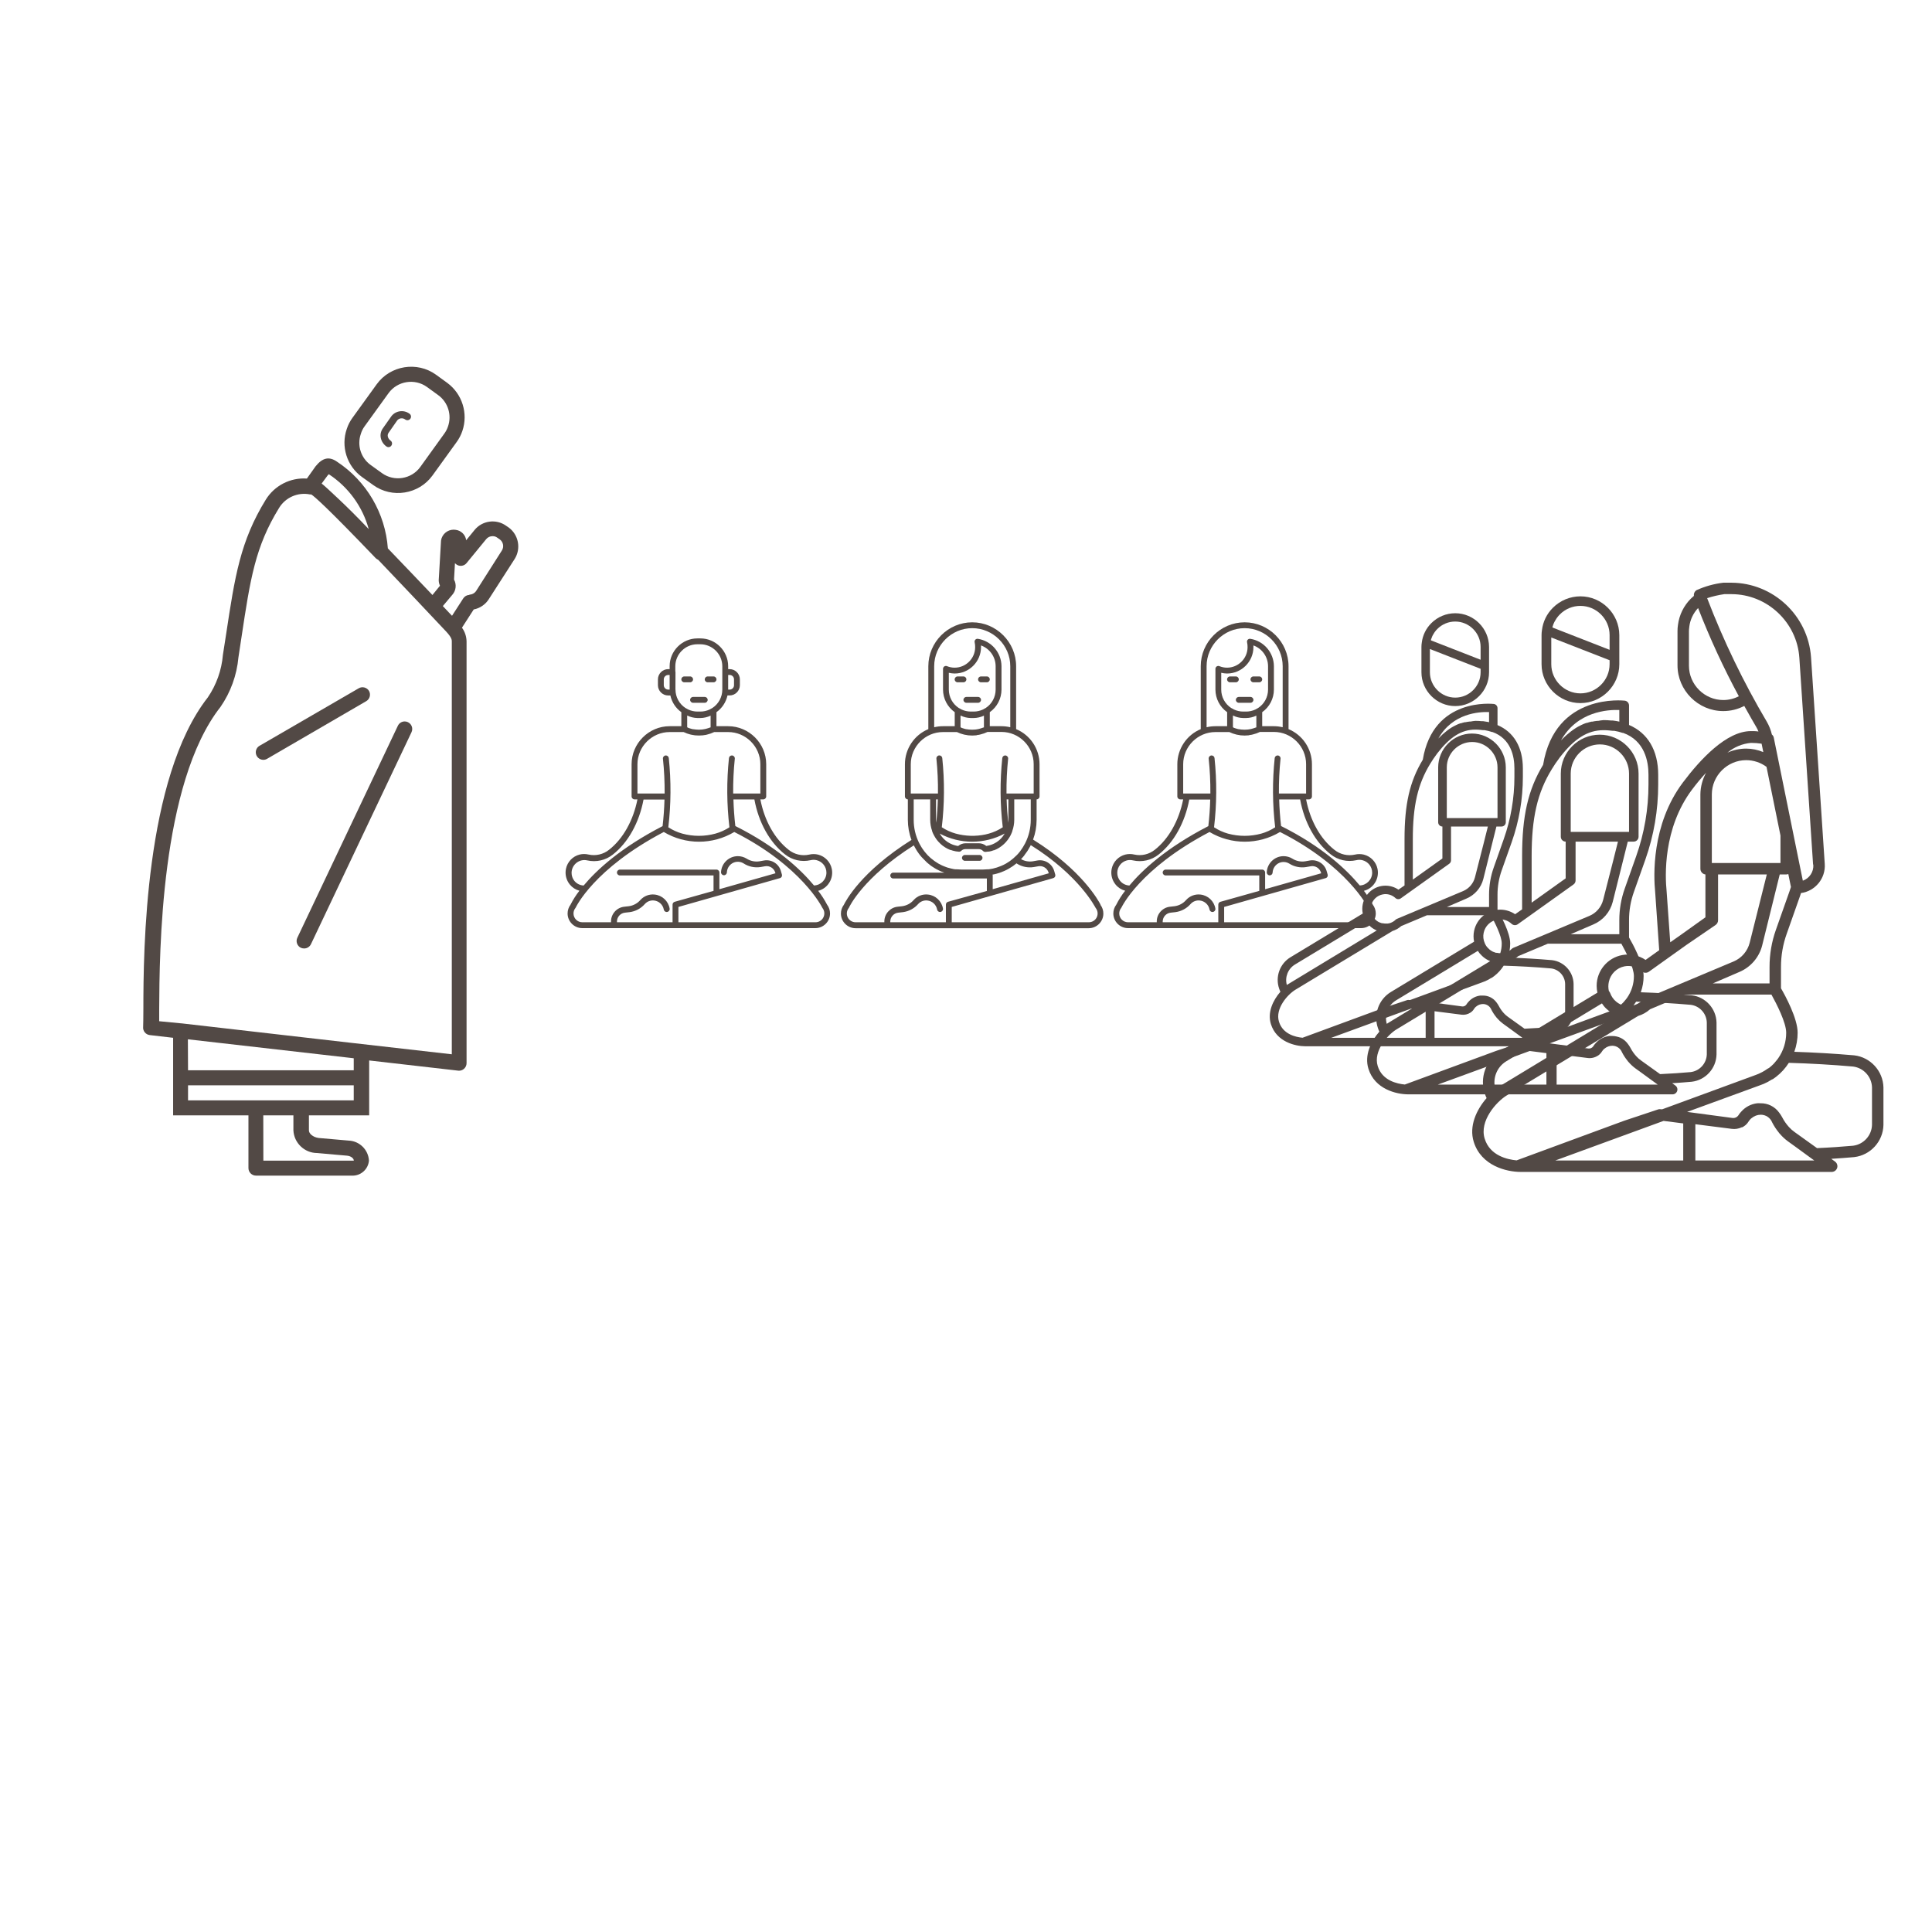 <svg xmlns="http://www.w3.org/2000/svg" xmlns:xlink="http://www.w3.org/1999/xlink" xmlns:serif="http://www.serif.com/" width="100%" height="100%" viewBox="0 0 128 128" xml:space="preserve" style="fill-rule:evenodd;clip-rule:evenodd;stroke-linejoin:round;stroke-miterlimit:2;"> <g transform="matrix(0.428,0,0,0.428,36.888,36.114)"> <g id="_6203485---calm-concentration-line-man-meditating-sitting" serif:id="6203485 - calm concentration line man meditating sitting" transform="matrix(0.453,0,0,0.453,22,38)"> <g transform="matrix(1,0,0,1,-64,-64)"> <path d="M59,27L61,27C61.549,27 62,26.549 62,26C62,25.451 61.549,25 61,25L59,25C58.451,25 58,25.451 58,26C58,26.549 58.451,27 59,27Z" style="fill:rgb(82,73,69);fill-rule:nonzero;"></path> <path d="M67,27L69,27C69.549,27 70,26.549 70,26C70,25.451 69.549,25 69,25L67,25C66.451,25 66,25.451 66,26C66,26.549 66.451,27 67,27Z" style="fill:rgb(82,73,69);fill-rule:nonzero;"></path> <path d="M61,33C61,33.549 61.451,34 62,34L66,34C66.549,34 67,33.549 67,33C67,32.451 66.549,32 66,32L62,32C61.451,32 61,32.451 61,33Z" style="fill:rgb(82,73,69);fill-rule:nonzero;"></path> <path d="M104.76,98.25C106.071,97.919 107.24,97.171 108.09,96.12C109.313,94.624 109.798,92.653 109.41,90.76C108.918,88.377 107.099,86.476 104.74,85.88C103.731,85.635 102.679,85.635 101.67,85.88C99.21,86.421 96.633,85.818 94.67,84.24C89.88,80.49 86.39,74.25 85,67L86,67C86.549,67 87,66.549 87,66L87,55C87,47.868 81.132,42 74,42L70,42L70,37.21C71.921,35.836 73.265,33.797 73.77,31.49L74.5,31.49C76.416,31.49 77.995,29.916 78,28L78,26C78,24.08 76.42,22.5 74.5,22.5L74,22.5L74,21.5C74,21.497 74,21.493 74,21.49C74,16.284 69.716,12 64.51,12C64.507,12 64.503,12 64.5,12L63.5,12C63.497,12 63.493,12 63.49,12C58.284,12 54,16.284 54,21.49C54,21.493 54,21.497 54,21.5L54,22.5L53.5,22.5C51.58,22.5 50,24.08 50,26L50,28C50,29.92 51.58,31.5 53.5,31.5L54.25,31.5C54.748,33.802 56.085,35.839 58,37.21L58,42L54,42C46.868,42 41,47.868 41,55L41,66C41,66.549 41.451,67 42,67L43,67C41.56,74.25 38.07,80.49 33.31,84.22C31.347,85.798 28.77,86.401 26.31,85.86C25.301,85.615 24.249,85.615 23.24,85.86C20.879,86.454 19.06,88.356 18.57,90.74C18.182,92.633 18.667,94.604 19.89,96.1C20.732,97.135 21.88,97.877 23.17,98.22C22.002,99.71 20.984,101.311 20.13,103C19.481,103.865 19.13,104.918 19.13,106C19.13,108.743 21.387,111 24.13,111L103.81,111C106.553,111 108.81,108.743 108.81,106C108.81,104.918 108.459,103.865 107.81,103C106.934,101.331 105.913,99.741 104.76,98.25ZM93.4,85.79C95.856,87.749 99.076,88.486 102.14,87.79C102.832,87.615 103.558,87.615 104.25,87.79C106.199,88.272 107.579,90.035 107.579,92.042C107.579,94.395 105.682,96.349 103.33,96.42C98.83,91 90.55,83.16 76.45,76.11C76.103,73.09 75.887,70.06 75.8,67.02L82.96,67.02C84.39,74.88 88.19,81.7 93.4,85.79ZM67.68,42.49L67.27,42.64C67.05,42.72 66.82,42.78 66.6,42.84L66.19,42.95L65.45,43.08L65.1,43.13C64.735,43.173 64.368,43.197 64,43.2C63.632,43.197 63.265,43.174 62.9,43.13L62.54,43.08L61.81,43L61.4,42.89C61.177,42.835 60.956,42.769 60.74,42.69L60.32,42.54L60,42.35L60,38.35C61.087,38.886 62.278,39.18 63.49,39.21L64.49,39.21C65.706,39.195 66.904,38.915 68,38.39L68,42.39L67.68,42.49ZM74,24.5L74.5,24.49C75.323,24.49 76,25.167 76,25.99C76,25.993 76,25.997 76,26L76,28C76,28.823 75.323,29.5 74.5,29.5L74,29.5L74,24.5ZM53.92,29.49L53.5,29.49C52.681,29.49 52.005,28.819 52,28L52,26C52,25.177 52.677,24.5 53.5,24.5L54,24.5L54,29.52L53.92,29.49ZM55.98,29.49L56,23.53C56.001,23.411 55.981,23.292 55.94,23.18L55.94,21.5C55.951,17.382 59.342,14 63.46,14C63.473,14 63.487,14 63.5,14L64.5,14C68.61,14.011 71.989,17.39 72,21.5L72,29.5C71.999,32.036 70.714,34.406 68.59,35.79L68.45,35.86C68.17,36.03 67.91,36.17 67.64,36.31C66.656,36.766 65.584,37.002 64.5,37L63.5,37C62.407,36.999 61.328,36.756 60.34,36.29C60.07,36.15 59.81,36.01 59.53,35.84C59.487,35.811 59.439,35.787 59.39,35.77C57.279,34.385 56.003,32.025 56,29.5L55.98,29.49ZM43,55C43,48.966 47.966,44 54,44L58.77,44C58.969,44.094 59.173,44.177 59.38,44.25C59.57,44.33 59.75,44.42 59.94,44.49C60.13,44.56 60.45,44.64 60.7,44.72C60.95,44.8 61.08,44.84 61.27,44.88L62.1,45.03C62.28,45.03 62.45,45.1 62.63,45.12C63.01,45.12 63.38,45.17 63.76,45.18L64.23,45.18C64.611,45.18 64.991,45.16 65.37,45.12L65.84,45.04C66.14,45.04 66.44,44.95 66.73,44.88C67.02,44.81 67.08,44.78 67.26,44.73C67.44,44.68 67.8,44.58 68.06,44.49L68.61,44.26C68.82,44.17 69.03,44.1 69.23,44L74,44C80.034,44 85,48.966 85,55L85,65L75.71,65C75.672,61.026 75.859,57.053 76.27,53.1C76.273,53.067 76.275,53.033 76.275,53C76.275,52.449 75.821,51.995 75.27,51.995C74.756,51.995 74.321,52.389 74.27,52.9C73.448,60.762 73.502,68.69 74.43,76.54C72.961,77.501 71.352,78.23 69.66,78.7C65.949,79.72 62.031,79.72 58.32,78.7C56.628,78.23 55.019,77.501 53.55,76.54C54.478,68.69 54.532,60.762 53.71,52.9C53.659,52.389 53.224,51.995 52.71,51.995C52.159,51.995 51.705,52.449 51.705,53C51.705,53.033 51.707,53.067 51.71,53.1C52.128,57.053 52.322,61.026 52.29,65L43,65L43,55ZM21.45,94.86C20.831,94.084 20.493,93.12 20.493,92.127C20.493,89.725 22.47,87.747 24.873,87.747C25.205,87.747 25.536,87.785 25.86,87.86C28.924,88.556 32.144,87.819 34.6,85.86C39.81,81.77 43.6,74.95 45.08,67.07L52.24,67.07C52.16,70.07 51.94,73.15 51.59,76.17L51.54,76.17C37.17,83.59 29,91.2 24.62,96.44C23.388,96.386 22.235,95.811 21.45,94.86ZM106.54,107.32C106.036,108.349 104.985,109.002 103.84,109L57,109L57,103.76L91.67,93.92C91.93,93.849 92.15,93.676 92.28,93.44C92.409,93.205 92.438,92.927 92.36,92.67L92,91.44C91.274,88.979 88.786,87.44 86.26,87.89L84.68,88.17C83.157,88.406 81.599,88.079 80.3,87.25C79.398,86.7 78.362,86.409 77.305,86.409C74.237,86.409 71.682,88.864 71.56,91.93C71.56,92.479 72.011,92.93 72.56,92.93C73.109,92.93 73.56,92.479 73.56,91.93C73.628,90.466 74.537,89.166 75.89,88.6C76.992,88.148 78.247,88.252 79.26,88.88C80.956,89.984 82.998,90.432 85,90.14L86.58,89.86C88.115,89.571 89.637,90.502 90.08,92L90.16,92.26L71,97.7L71,92C71,91.451 70.549,91 70,91L37,91C36.451,91 36,91.451 36,92C36,92.549 36.451,93 37,93L69,93L69,98.27L55.73,102C55.286,102.124 54.983,102.54 55,103L55,109L36,109L36,108.72C36.016,107.183 37.192,105.886 38.72,105.72L40.32,105.54C42.332,105.279 44.181,104.294 45.52,102.77C46.311,101.88 47.487,101.428 48.67,101.56C50.335,101.735 51.696,102.994 52,104.64C52.078,105.129 52.505,105.493 53,105.493C53.556,105.493 54.013,105.036 54.013,104.48C54.013,104.426 54.008,104.373 54,104.32C53.567,101.768 51.474,99.802 48.9,99.53C47.063,99.318 45.233,100.012 44,101.39C42.992,102.551 41.594,103.305 40.07,103.51L38.47,103.69C35.931,103.973 33.985,106.136 33.97,108.69L33.97,109L24.16,109C24.156,109 24.153,109 24.149,109C22.504,109 21.149,107.646 21.149,106C21.149,105.334 21.371,104.686 21.78,104.16C21.829,104.097 21.873,104.03 21.91,103.96C22,103.83 28.05,90.72 52,78.15C59.407,82.579 68.683,82.579 76.09,78.15C99.09,89.79 106.09,103.85 106.15,104C106.177,104.062 106.214,104.12 106.26,104.17C106.943,105.08 107.052,106.304 106.54,107.32Z" style="fill:rgb(82,73,69);fill-rule:nonzero;"></path> </g> </g> <g id="_6203463---female-line-meditating-meditation-sitting-woman-zazen" serif:id="6203463 - female line meditating meditation sitting woman zazen" transform="matrix(0.453,0,0,0.453,64.31,38)"> <g transform="matrix(1,0,0,1,-64,-64)"> <path d="M107.86,103C107.26,101.82 101.57,91.19 84.79,80.75C85.585,78.588 85.995,76.303 86,74L86,67C86.549,67 87,66.549 87,66L87,55C87,49.762 83.835,45.014 79,43L79,21.5C79,13.271 72.229,6.5 64,6.5C55.771,6.5 49,13.271 49,21.5L49,43C44.165,45.014 41,49.762 41,55L41,66C41,66.549 41.451,67 42,67L42,74C42.002,76.342 42.422,78.665 43.24,80.86C25.86,91.77 20.71,101.86 20.13,103.03C19.481,103.895 19.13,104.948 19.13,106.03C19.13,108.773 21.387,111.03 24.13,111.03L103.81,111.03C106.553,111.03 108.81,108.773 108.81,106.03C108.81,104.948 108.459,103.895 107.81,103.03L107.86,103ZM51,21.5C51,14.368 56.868,8.5 64,8.5C71.132,8.5 77,14.368 77,21.5L77,42.36C76.018,42.121 75.011,42 74,42L70,42L70,37.21C72.499,35.439 73.992,32.563 74,29.5L74,21.5C73.976,16.841 70.535,12.85 65.93,12.14C65.609,12.093 65.284,12.205 65.06,12.44C64.84,12.684 64.754,13.021 64.83,13.34C64.954,13.884 65.011,14.442 65,15C65,18.84 61.84,22 58,22C57.098,22.002 56.204,21.826 55.37,21.48C55.066,21.361 54.722,21.398 54.45,21.58C54.184,21.764 54.024,22.067 54.02,22.39L54.02,29.5C54.028,32.563 55.521,35.439 58.02,37.21L58.02,42L54,42C52.989,42 51.982,42.121 51,42.36L51,21.5ZM67.66,42.5L67.24,42.65C67.024,42.729 66.803,42.795 66.58,42.85L66.17,42.96L65.44,43.09L65.08,43.14C64.349,43.22 63.611,43.22 62.88,43.14L62.52,43.09L61.81,43L61.4,42.89C61.177,42.835 60.956,42.769 60.74,42.69L60.32,42.54L60,42.35L60,38.35C61.087,38.886 62.278,39.18 63.49,39.21L64.49,39.21C65.706,39.195 66.904,38.915 68,38.39L68,42.39L67.66,42.5ZM67,14.4C69.985,15.48 71.989,18.326 72,21.5L72,29.5C71.999,32.036 70.714,34.406 68.59,35.79L68.45,35.86C68.17,36.03 67.91,36.17 67.64,36.31C66.656,36.766 65.584,37.002 64.5,37L63.5,37C62.407,36.999 61.328,36.756 60.34,36.29C60.07,36.15 59.81,36.01 59.53,35.84C59.487,35.811 59.439,35.787 59.39,35.77C57.279,34.385 56.003,32.025 56,29.5L56,23.75C56.655,23.907 57.326,23.991 58,24C62.937,24 67,19.937 67,15L67,14.4ZM43,55C43,48.966 47.966,44 54,44L58.77,44C58.97,44.1 59.18,44.17 59.39,44.26L59.94,44.49L60.75,44.73C60.92,44.78 61.09,44.84 61.27,44.88C61.45,44.92 61.89,45 62.2,45.04L62.63,45.12C63.541,45.22 64.459,45.22 65.37,45.12L65.8,45C66.11,45 66.42,44.91 66.73,44.84C67.04,44.77 67.08,44.74 67.25,44.69L68.06,44.45L68.61,44.22C68.82,44.13 69.03,44.06 69.23,43.96L74,43.96C80.034,43.96 85,48.926 85,54.96C85,54.973 85,54.987 85,55L85,65L75.71,65C75.672,61.026 75.859,57.053 76.27,53.1C76.273,53.067 76.275,53.033 76.275,53C76.275,52.449 75.821,51.995 75.27,51.995C74.756,51.995 74.321,52.389 74.27,52.9C73.448,60.762 73.502,68.69 74.43,76.54C72.96,77.508 71.347,78.241 69.65,78.71L68.5,79C65.147,79.701 61.675,79.598 58.37,78.7C56.678,78.226 55.069,77.494 53.6,76.53C54.528,68.68 54.582,60.752 53.76,52.89C53.709,52.379 53.274,51.985 52.76,51.985C52.209,51.985 51.755,52.439 51.755,52.99C51.755,53.023 51.757,53.057 51.76,53.09C52.162,57.047 52.339,61.023 52.29,65L43,65L43,55ZM74.47,79.62C74.321,79.819 74.161,80.009 73.99,80.19L73.82,80.38C73.66,80.55 73.49,80.71 73.31,80.87L73.15,81.01C72.92,81.21 72.676,81.394 72.42,81.56C72.17,81.72 71.92,81.87 71.66,82.01L71.44,82.12C71.241,82.22 71.038,82.31 70.83,82.39L70.57,82.49L69.94,82.69L69.7,82.75C69.4,82.82 69.1,82.88 68.8,82.92C68.083,82.326 67.181,82.001 66.25,82L61.75,82C60.818,82.003 59.915,82.332 59.2,82.93C58.9,82.93 58.6,82.83 58.3,82.76L58.07,82.7L57.42,82.5L57.17,82.4C56.957,82.321 56.75,82.228 56.55,82.12L56.35,82.02C55.81,81.745 55.304,81.409 54.84,81.02L54.7,80.89C54.52,80.73 54.34,80.57 54.17,80.39L54,80.2C53.83,80.01 53.67,79.81 53.51,79.61L53.42,79.49C53.23,79.23 53.05,78.96 52.89,78.69C59.818,82.397 68.162,82.397 75.09,78.69C74.928,78.963 74.752,79.227 74.56,79.48L74.47,79.62ZM52.24,67C52.173,69.667 51.993,72.333 51.7,75C51.662,74.668 51.642,74.334 51.64,74L51.64,67L52.24,67ZM76.36,74C76.358,74.334 76.338,74.668 76.3,75C76.013,72.333 75.833,69.667 75.76,67L76.36,67L76.36,74ZM49.64,67L49.64,74C49.643,75.266 49.856,76.523 50.27,77.72C50.684,78.917 50.27,77.72 50.27,77.72L50.27,77.8L50.48,78.36C50.48,78.46 50.57,78.56 50.62,78.67C50.67,78.78 50.77,78.99 50.85,79.14C50.93,79.29 51.02,79.46 51.11,79.61C51.2,79.76 51.27,79.9 51.36,80.04C51.45,80.18 51.62,80.44 51.76,80.63L51.94,80.87L52.35,81.37L52.54,81.57C52.7,81.75 52.88,81.93 53.06,82.1C53.097,82.142 53.138,82.183 53.18,82.22C53.4,82.42 53.63,82.62 53.87,82.81C53.921,82.838 53.968,82.871 54.01,82.91C54.21,83.05 54.4,83.19 54.61,83.32L54.85,83.47L55.41,83.79L55.66,83.92C55.92,84.05 56.19,84.17 56.46,84.28L56.62,84.28C56.85,84.37 57.08,84.44 57.32,84.51L57.62,84.59C57.83,84.65 58.03,84.69 58.24,84.73L58.53,84.79C58.83,84.79 59.14,84.87 59.45,84.89C59.75,84.912 60.044,84.798 60.25,84.58C60.647,84.185 61.191,83.975 61.75,84L66.25,84C66.806,84.004 67.335,84.24 67.71,84.65C67.813,84.753 67.935,84.835 68.07,84.89L68.14,84.89C68.235,84.932 68.336,84.956 68.44,84.96L68.51,84.96C68.818,84.939 69.125,84.902 69.43,84.85L69.71,84.85L70.35,84.71L70.64,84.63C70.88,84.563 71.12,84.483 71.36,84.39L71.49,84.39C71.77,84.28 72.04,84.16 72.31,84.03L72.54,83.91L73.12,83.58L73.34,83.44C73.56,83.3 73.76,83.16 73.97,83L74.08,82.92C74.33,82.73 74.56,82.53 74.79,82.32L74.89,82.23L75.43,81.68C75.49,81.61 75.55,81.55 75.6,81.48C75.65,81.41 75.89,81.14 76.02,80.97L76.2,80.74C76.34,80.55 76.47,80.36 76.59,80.16L76.85,79.74L77.12,79.25C77.2,79.09 77.27,78.93 77.34,78.77C77.41,78.61 77.44,78.56 77.48,78.46C77.52,78.36 77.63,78.09 77.69,77.91L77.69,77.82C78.129,76.594 78.356,75.302 78.36,74L78.36,67L84,67L84,74C84.003,76.78 83.348,79.521 82.09,82L81.88,82.37C81.71,82.69 81.53,83.01 81.34,83.31L81.1,83.68C80.88,84.01 80.65,84.34 80.41,84.68L80.25,84.89C79.94,85.29 79.61,85.67 79.25,86.03L79.18,86.1C78.87,86.42 78.54,86.73 78.18,87.03L77.92,87.26C77.62,87.51 77.3,87.76 76.98,88L76.75,88.17C76.36,88.44 75.96,88.69 75.55,88.93C75.453,88.989 75.353,89.043 75.25,89.09C74.94,89.27 74.62,89.43 74.25,89.58L73.79,89.78C73.47,89.92 73.15,90.04 72.79,90.15L72.41,90.29C71.97,90.43 71.53,90.55 71.08,90.65L70.65,90.73C70.3,90.8 69.96,90.86 69.65,90.9L69.21,90.9C68.722,90.952 68.231,90.978 67.74,90.98L60.18,90.98C59.692,90.979 59.205,90.952 58.72,90.9L58.26,90.9C57.92,90.9 57.58,90.8 57.26,90.74L56.8,90.64C56.37,90.55 55.94,90.43 55.52,90.3L55.02,90.12C54.74,90.02 54.47,89.92 54.2,89.8L53.64,89.56C53.37,89.43 53.11,89.29 52.85,89.15L52.4,88.92C52.02,88.69 51.65,88.46 51.29,88.2C51.15,88.11 51.02,88.01 50.89,87.91C50.76,87.81 50.38,87.52 50.14,87.32L49.74,87C49.45,86.75 49.17,86.48 48.91,86.21L48.71,86.02C48.39,85.68 48.09,85.33 47.8,84.96C47.7,84.84 47.61,84.71 47.51,84.58C47.41,84.45 47.13,84.07 46.95,83.8L46.64,83.32C46.48,83.06 46.33,82.79 46.18,82.52L45.85,81.91C44.626,79.453 43.993,76.745 44,74L44,67L49.64,67ZM71.25,92.65L71.54,92.6C72.047,92.489 72.547,92.352 73.04,92.19C73.19,92.19 73.34,92.09 73.49,92.04C73.88,91.91 74.26,91.76 74.63,91.6C74.752,91.556 74.873,91.506 74.99,91.45C75.472,91.237 75.942,91 76.4,90.74L76.65,90.59C77.05,90.36 77.44,90.11 77.83,89.85L78.07,89.68C78.44,89.42 78.8,89.14 79.15,88.85C79.181,88.892 79.218,88.929 79.26,88.96C80.966,90.036 83.007,90.456 85,90.14L86.58,89.86C88.115,89.571 89.637,90.502 90.08,92L90.16,92.26L71,97.7L71,93C70.995,92.901 70.975,92.803 70.94,92.71L71.25,92.65ZM21.46,107.32C20.955,106.294 21.08,105.064 21.78,104.16C21.829,104.097 21.873,104.03 21.91,103.96C21.91,103.86 26.67,93.69 44.04,82.72C44.059,82.765 44.083,82.809 44.11,82.85C44.2,83.03 44.3,83.21 44.4,83.39C44.5,83.57 44.75,84.02 44.94,84.33L45.22,84.77C45.51,85.21 45.81,85.64 46.14,86.05C46.171,86.098 46.208,86.141 46.25,86.18C46.55,86.56 46.87,86.93 47.25,87.28L47.53,87.57C47.86,87.91 48.21,88.24 48.53,88.57L48.66,88.69C49.06,89.03 49.48,89.35 49.9,89.69L50.27,89.94C50.59,90.16 50.93,90.37 51.27,90.57C51.41,90.65 51.54,90.74 51.68,90.81C52.11,91.05 52.55,91.28 53,91.48L53.46,91.67C53.78,91.8 54.09,91.93 54.46,92.04L37,92.04C36.451,92.04 36,92.491 36,93.04C36,93.589 36.451,94.04 37,94.04L69,94.04L69,98.31L55.73,102C55.286,102.124 54.983,102.54 55,103L55,109L36,109L36,108.72C36.016,107.183 37.192,105.886 38.72,105.72L40.32,105.54C42.332,105.279 44.181,104.294 45.52,102.77C46.31,101.879 47.487,101.426 48.67,101.56C50.335,101.735 51.696,102.994 52,104.64C52.078,105.129 52.505,105.493 53,105.493C53.556,105.493 54.013,105.036 54.013,104.48C54.013,104.426 54.008,104.373 54,104.32C53.567,101.768 51.474,99.802 48.9,99.53C47.063,99.316 45.232,100.011 44,101.39C42.992,102.551 41.594,103.305 40.07,103.51L38.47,103.69C35.931,103.973 33.985,106.136 33.97,108.69L33.97,109L24.16,109C23.015,109.002 21.964,108.349 21.46,107.32ZM106.54,107.32C106.036,108.349 104.985,109.002 103.84,109L57,109L57,103.76L91.67,93.92C91.93,93.849 92.15,93.676 92.28,93.44C92.409,93.205 92.438,92.927 92.36,92.67L92,91.44C91.274,88.979 88.786,87.44 86.26,87.89L84.68,88.17C83.302,88.378 81.893,88.117 80.68,87.43C80.713,87.399 80.743,87.366 80.77,87.33C81.14,86.94 81.5,86.54 81.83,86.12L81.83,86.07C82.18,85.63 82.5,85.17 82.83,84.7L83.01,84.41C83.23,84.05 83.45,83.69 83.65,83.31L83.89,82.86L84.01,82.64C100.68,93.09 106.01,103.88 106.11,103.99C106.137,104.052 106.174,104.11 106.22,104.16C106.92,105.064 107.045,106.294 106.54,107.32Z" style="fill:rgb(82,73,69);fill-rule:nonzero;"></path> <path d="M61.5,88L66.5,88C67.049,88 67.5,87.549 67.5,87C67.5,86.451 67.049,86 66.5,86L61.5,86C60.951,86 60.5,86.451 60.5,87C60.5,87.549 60.951,88 61.5,88Z" style="fill:rgb(82,73,69);fill-rule:nonzero;"></path> <path d="M62,26C62,25.451 61.549,25 61,25L59,25C58.451,25 58,25.451 58,26C58,26.549 58.451,27 59,27L61,27C61.549,27 62,26.549 62,26Z" style="fill:rgb(82,73,69);fill-rule:nonzero;"></path> <path d="M67,27L69,27C69.549,27 70,26.549 70,26C70,25.451 69.549,25 69,25L67,25C66.451,25 66,25.451 66,26C66,26.549 66.451,27 67,27Z" style="fill:rgb(82,73,69);fill-rule:nonzero;"></path> <path d="M61,33C61,33.549 61.451,34 62,34L66,34C66.549,34 67,33.549 67,33C67,32.451 66.549,32 66,32L62,32C61.451,32 61,32.451 61,33Z" style="fill:rgb(82,73,69);fill-rule:nonzero;"></path> </g> </g> <g id="_6203489---disciple-female-line-meditating-student-wellness-woman" serif:id="6203489 - disciple female line meditating student wellness woman" transform="matrix(0.453,0,0,0.453,106.478,38)"> <g transform="matrix(1,0,0,1,-64,-64)"> <path d="M62,26C62,25.451 61.549,25 61,25L59,25C58.451,25 58,25.451 58,26C58,26.549 58.451,27 59,27L61,27C61.549,27 62,26.549 62,26Z" style="fill:rgb(82,73,69);fill-rule:nonzero;"></path> <path d="M67,27L69,27C69.549,27 70,26.549 70,26C70,25.451 69.549,25 69,25L67,25C66.451,25 66,25.451 66,26C66,26.549 66.451,27 67,27Z" style="fill:rgb(82,73,69);fill-rule:nonzero;"></path> <path d="M61,33C61,33.549 61.451,34 62,34L66,34C66.549,34 67,33.549 67,33C67,32.451 66.549,32 66,32L62,32C61.451,32 61,32.451 61,33Z" style="fill:rgb(82,73,69);fill-rule:nonzero;"></path> <path d="M104.76,98.25C106.071,97.919 107.24,97.171 108.09,96.12C109.313,94.624 109.798,92.653 109.41,90.76C108.918,88.377 107.099,86.476 104.74,85.88C103.731,85.635 102.679,85.635 101.67,85.88C99.21,86.421 96.633,85.818 94.67,84.24C89.88,80.49 86.39,74.25 85,67L86,67C86.549,67 87,66.549 87,66L87,55C87,49.762 83.835,45.014 79,43L79,21.5C79,13.271 72.229,6.5 64,6.5C55.771,6.5 49,13.271 49,21.5L49,43C44.165,45.014 41,49.762 41,55L41,66C41,66.549 41.451,67 42,67L43,67C41.56,74.25 38.07,80.49 33.31,84.22C31.347,85.798 28.77,86.401 26.31,85.86C25.301,85.615 24.249,85.615 23.24,85.86C20.879,86.454 19.06,88.356 18.57,90.74C18.182,92.633 18.667,94.604 19.89,96.1C20.73,97.137 21.879,97.88 23.17,98.22C22.002,99.71 20.984,101.311 20.13,103C19.481,103.865 19.13,104.918 19.13,106C19.13,108.743 21.387,111 24.13,111L103.81,111C106.553,111 108.81,108.743 108.81,106C108.81,104.918 108.459,103.865 107.81,103C106.934,101.331 105.913,99.741 104.76,98.25ZM93.4,85.79C95.856,87.749 99.076,88.486 102.14,87.79C102.832,87.615 103.558,87.615 104.25,87.79C106.199,88.272 107.579,90.035 107.579,92.042C107.579,94.395 105.682,96.349 103.33,96.42C98.83,91 90.55,83.16 76.45,76.11C76.103,73.09 75.887,70.06 75.8,67.02L82.96,67.02C84.39,74.88 88.19,81.7 93.4,85.79ZM51,21.5C51,14.368 56.868,8.5 64,8.5C71.132,8.5 77,14.368 77,21.5L77,42.36C76.018,42.121 75.011,42 74,42L70,42L70,37.21C72.499,35.439 73.992,32.563 74,29.5L74,21.5C73.976,16.841 70.535,12.85 65.93,12.14C65.609,12.093 65.284,12.205 65.06,12.44C64.84,12.684 64.754,13.021 64.83,13.34C64.954,13.884 65.011,14.442 65,15C65,18.84 61.84,22 58,22C57.098,22.002 56.204,21.826 55.37,21.48C55.066,21.361 54.722,21.398 54.45,21.58C54.184,21.764 54.024,22.067 54.02,22.39L54.02,29.5C54.028,32.563 55.521,35.439 58.02,37.21L58.02,42L54,42C52.989,42 51.982,42.121 51,42.36L51,21.5ZM67.66,42.5L67.24,42.65C67.024,42.729 66.803,42.795 66.58,42.85L66.17,42.96L65.44,43.09L65.08,43.14C64.349,43.22 63.611,43.22 62.88,43.14L62.52,43.09L61.81,43L61.4,42.89C61.177,42.835 60.956,42.769 60.74,42.69L60.32,42.54L60,42.35L60,38.35C61.087,38.886 62.278,39.18 63.49,39.21L64.49,39.21C65.706,39.195 66.904,38.915 68,38.39L68,42.39L67.66,42.5ZM67,14.4C69.985,15.48 71.989,18.326 72,21.5L72,29.5C71.999,32.036 70.714,34.406 68.59,35.79L68.45,35.86C68.17,36.03 67.91,36.17 67.64,36.31C66.656,36.766 65.584,37.002 64.5,37L63.5,37C62.407,36.999 61.328,36.756 60.34,36.29C60.07,36.15 59.81,36.01 59.53,35.84C59.487,35.811 59.439,35.787 59.39,35.77C57.279,34.385 56.003,32.025 56,29.5L56,23.75C56.655,23.907 57.326,23.991 58,24C62.937,24 67,19.937 67,15L67,14.4ZM43,55C43,48.966 47.966,44 54,44L58.77,44C58.97,44.1 59.18,44.17 59.39,44.26L59.94,44.49L60.75,44.73C60.92,44.78 61.09,44.84 61.27,44.88C61.45,44.92 61.89,45 62.2,45.04L62.63,45.12C63.541,45.22 64.459,45.22 65.37,45.12L65.8,45C66.11,45 66.42,44.91 66.73,44.84C67.04,44.77 67.08,44.74 67.25,44.69L68.06,44.45L68.61,44.22C68.82,44.13 69.03,44.06 69.23,43.96L74,43.96C80.034,43.96 85,48.926 85,54.96C85,54.973 85,54.987 85,55L85,65L75.71,65C75.672,61.026 75.859,57.053 76.27,53.1C76.273,53.067 76.275,53.033 76.275,53C76.275,52.449 75.821,51.995 75.27,51.995C74.756,51.995 74.321,52.389 74.27,52.9C73.448,60.762 73.502,68.69 74.43,76.54C72.961,77.504 71.352,78.236 69.66,78.71C65.948,79.72 62.032,79.72 58.32,78.71C56.628,78.236 55.019,77.504 53.55,76.54C54.478,68.69 54.532,60.762 53.71,52.9C53.659,52.389 53.224,51.995 52.71,51.995C52.159,51.995 51.705,52.449 51.705,53C51.705,53.033 51.707,53.067 51.71,53.1C52.128,57.053 52.322,61.026 52.29,65L43,65L43,55ZM21.45,94.86C20.821,94.08 20.478,93.107 20.478,92.105C20.478,90.118 21.828,88.366 23.75,87.86C24.442,87.685 25.168,87.685 25.86,87.86C28.924,88.55 32.141,87.814 34.6,85.86C39.81,81.77 43.6,74.95 45.08,67.07L52.24,67.07C52.16,70.07 51.94,73.15 51.59,76.17L51.54,76.17C37.17,83.59 29,91.2 24.62,96.44C23.388,96.386 22.235,95.811 21.45,94.86ZM106.54,107.32C106.036,108.349 104.985,109.002 103.84,109L57,109L57,103.76L91.67,93.92C91.93,93.849 92.15,93.676 92.28,93.44C92.409,93.205 92.438,92.927 92.36,92.67L92,91.44C91.274,88.979 88.786,87.44 86.26,87.89L84.68,88.17C83.157,88.406 81.599,88.079 80.3,87.25C79.398,86.7 78.362,86.409 77.305,86.409C74.237,86.409 71.682,88.864 71.56,91.93C71.559,91.943 71.559,91.957 71.559,91.97C71.559,92.519 72.011,92.971 72.56,92.971C73.094,92.971 73.539,92.544 73.56,92.01C73.628,90.546 74.537,89.246 75.89,88.68C76.992,88.228 78.247,88.332 79.26,88.96C80.966,90.037 83.007,90.457 85,90.14L86.58,89.86C88.115,89.571 89.637,90.502 90.08,92L90.16,92.26L71,97.7L71,92C71,91.451 70.549,91 70,91L37,91C36.451,91 36,91.451 36,92C36,92.549 36.451,93 37,93L69,93L69,98.27L55.73,102C55.286,102.124 54.983,102.54 55,103L55,109L36,109L36,108.72C36.016,107.183 37.192,105.886 38.72,105.72L40.32,105.54C42.332,105.279 44.181,104.294 45.52,102.77C46.311,101.88 47.487,101.428 48.67,101.56C50.335,101.735 51.696,102.994 52,104.64C52.078,105.129 52.505,105.493 53,105.493C53.556,105.493 54.013,105.036 54.013,104.48C54.013,104.426 54.008,104.373 54,104.32C53.567,101.768 51.474,99.802 48.9,99.53C47.063,99.318 45.233,100.012 44,101.39C42.992,102.551 41.594,103.305 40.07,103.51L38.47,103.69C35.931,103.973 33.985,106.136 33.97,108.69L33.97,109L24.16,109C24.156,109 24.153,109 24.149,109C22.504,109 21.149,107.646 21.149,106C21.149,105.334 21.371,104.686 21.78,104.16C21.829,104.097 21.873,104.03 21.91,103.96C22,103.83 28.05,90.72 52,78.15C59.408,82.575 68.682,82.575 76.09,78.15C99.09,89.79 106.09,103.85 106.15,104C106.177,104.062 106.214,104.12 106.26,104.17C106.943,105.08 107.052,106.304 106.54,107.32Z" style="fill:rgb(82,73,69);fill-rule:nonzero;"></path> </g> </g> </g> <g transform="matrix(-1,0,0,1,128.117,-3)"> <g id="_6203468---disciple-man-meditating-profile-seiza-sitting-zazen" serif:id="6203468 - disciple man meditating profile seiza sitting zazen" transform="matrix(0.28,0,0,0.28,33.663,57.759)"> <g transform="matrix(1,0,0,1,-64,-64)"> <path d="M98.37,103.09C98.49,102.852 98.59,102.604 98.67,102.35C99.633,99.57 98.515,96.467 96,94.94L78.88,84.59C79.035,83.855 79.035,83.095 78.88,82.36C78.353,79.828 76.102,77.996 73.515,77.996C72.419,77.996 71.347,78.325 70.44,78.94L69,77.94L69,66.94C69,58.76 67.79,53.33 64.68,48.2C62.22,33.29 48,35 47.87,35C47.371,35.065 46.996,35.497 47,36L47,40C43.17,41.63 41,45.21 41,50.26L41,52.26C40.999,57.516 41.891,62.734 43.64,67.69L46,74.35C46.665,76.215 47.004,78.18 47,80.16L47,83.73C46.35,84.85 44,89.05 44,91.66C44,92.798 44.196,93.928 44.58,95C41.05,95.12 37.58,95.32 34.11,95.62C31.262,95.951 29.07,98.354 29,101.22L29,107.78C29.056,110.661 31.258,113.082 34.12,113.41C35.37,113.52 36.69,113.62 38.12,113.71L37.46,114.19C37.2,114.378 37.045,114.68 37.045,115.001C37.045,115.533 37.469,115.976 38,116L92.41,116C94.89,116 99.32,114.93 100.62,110.74C101.48,108 100.15,105.14 98.37,103.09ZM94.92,96.65C96.571,97.645 97.364,99.632 96.85,101.49L96.17,101.07L75.57,88.59C76.09,88.382 76.573,88.092 77,87.73C77.192,87.566 77.373,87.389 77.54,87.2C77.571,87.179 77.599,87.151 77.62,87.12L77.74,86.99C77.87,86.83 77.99,86.66 78.11,86.48L94.92,96.65ZM71.15,80.93C71.949,80.171 73.069,79.846 74.15,80.06C75.529,80.317 76.622,81.387 76.91,82.76C77.068,83.479 76.987,84.231 76.68,84.9C76.653,84.979 76.619,85.056 76.58,85.13C76.482,85.322 76.365,85.503 76.23,85.67L76.1,85.81C75.991,85.934 75.874,86.051 75.75,86.16L75.56,86.31C75.394,86.436 75.217,86.547 75.03,86.64L74.85,86.71C74.697,86.777 74.54,86.834 74.38,86.88L74.17,86.88C73.947,86.932 73.719,86.959 73.49,86.96C73.324,86.975 73.156,86.975 72.99,86.96L72.67,86.9L72.6,86.9C72.321,86.821 72.053,86.711 71.8,86.57C71.549,86.435 71.32,86.263 71.12,86.06C71.028,85.97 70.919,85.899 70.8,85.85L64.36,83.15L55.15,79.28C53.749,78.689 52.705,77.473 52.33,76C50.52,69 49.67,65.57 49.28,64L58,64L58,72C58.001,72.322 58.158,72.623 58.42,72.81L67.42,79.24L69.89,81C70.272,81.277 70.801,81.248 71.15,80.93ZM59,62L47,62L47,50C47,46.708 49.708,44 53,44C56.292,44 59,46.708 59,50L59,62ZM49,39.34L49,36.92C51.34,36.83 57.64,37.18 61,43.18C60.69,42.86 60.39,42.56 60.08,42.28L59.9,42.11C59.6,41.843 59.3,41.593 59,41.36L58.85,41.25C58.575,41.034 58.287,40.834 57.99,40.65L57.88,40.58C57.576,40.393 57.263,40.222 56.94,40.07L56.74,39.97C56.431,39.821 56.114,39.691 55.79,39.58L55.68,39.58C55.37,39.48 55.07,39.39 54.75,39.32L54.58,39.32C54.25,39.247 53.916,39.193 53.58,39.16L53.37,39.16C52.997,39.084 52.62,39.03 52.24,39C51.726,39.001 51.212,39.028 50.7,39.08L50.37,39.08C49.95,39.13 49.53,39.2 49.13,39.28L49,39.34ZM45.53,67C43.852,62.257 42.996,57.261 43,52.23L43,50.23C43,47.47 43.78,43.23 48.21,41.63L48.33,41.63C48.89,41.437 49.465,41.294 50.05,41.2L50.37,41.2C50.59,41.2 50.81,41.14 51.04,41.13C51.439,41.089 51.839,41.069 52.24,41.07C55.53,41.07 58.24,42.8 61.24,46.67C61.54,47.07 61.82,47.46 62.09,47.86C62.114,47.898 62.141,47.935 62.17,47.97C62.41,48.34 62.65,48.71 62.88,49.08C65.88,53.95 67.04,59.13 67.04,67L67.04,76.56L60.04,71.56L60.04,64C60.589,64 61.04,63.549 61.04,63L61.04,50C61.04,45.611 57.429,42 53.04,42C48.651,42 45.04,45.611 45.04,50L45.04,63C45.04,63.549 45.491,64 46.04,64L47.26,64C47.56,65.23 48.34,68.36 50.36,76.42C50.894,78.503 52.377,80.219 54.36,81.05L59,83.05L49,83.05L49,80.16C49.002,77.953 48.627,75.761 47.89,73.68L45.53,67ZM34.31,111.42C32.468,111.19 31.054,109.635 31,107.78L31,101.22C31.054,99.368 32.462,97.815 34.3,97.58C37.96,97.26 41.74,97.04 45.54,96.93C46.133,97.866 46.884,98.692 47.76,99.37C47.96,99.52 48.16,99.67 48.37,99.81L48.44,99.81L49.04,100.16L49.15,100.23C49.35,100.33 49.54,100.43 49.75,100.52L49.89,100.59L50.65,100.88L63.32,105.51L62.86,105.57L55.38,106.57C54.993,106.622 54.608,106.456 54.38,106.14C54.225,105.883 54.04,105.644 53.83,105.43C53.118,104.634 52.14,104.126 51.08,104C50.887,103.985 50.693,103.985 50.5,104C49.214,103.969 47.992,104.576 47.24,105.62C47.042,105.875 46.865,106.146 46.71,106.43C46.392,107.048 45.995,107.623 45.53,108.14C45.232,108.474 44.897,108.773 44.53,109.03L43.4,109.84L40.61,111.84C38.31,111.74 36.23,111.59 34.31,111.42ZM41.52,113.69L44.52,111.5L45.7,110.65C46.21,110.274 46.677,109.841 47.09,109.36L47.22,109.22L47.29,109.12C47.737,108.572 48.126,107.979 48.45,107.35C48.775,106.533 49.571,105.995 50.45,106C51.037,106.005 51.604,106.218 52.05,106.6L52.18,106.7C52.319,106.836 52.443,106.987 52.55,107.15C52.601,107.237 52.658,107.321 52.72,107.4L52.8,107.5L52.87,107.58C52.942,107.662 53.018,107.738 53.1,107.81C53.202,107.901 53.312,107.981 53.43,108.05C54.055,108.452 54.803,108.619 55.54,108.52L61.9,107.71L61.9,114L41.09,114L41.52,113.69ZM64,107.52L67.44,107.08L86.36,114L64,114L64,107.52ZM98.71,110.18C97.79,113.18 94.71,113.83 93.13,113.98L74.32,107.05L68.32,105.05C68.175,105.017 68.025,105.017 67.88,105.05L67.67,105.05L51.33,99.05C50.986,98.929 50.652,98.782 50.33,98.61L50.15,98.52C49.85,98.361 49.563,98.181 49.29,97.98L49,97.82C48.75,97.63 48.512,97.422 48.29,97.2C48.223,97.137 48.159,97.07 48.1,97C47.94,96.82 47.78,96.63 47.63,96.44L47.39,96.12C46.48,94.812 45.994,93.254 46,91.66C46,89.91 47.66,86.66 48.58,85L63.7,85L69.79,87.56C69.988,87.736 70.198,87.896 70.42,88.04L70.73,88.24L70.95,88.35C71.236,88.498 71.534,88.622 71.84,88.72L94.84,102.63C96.67,103.75 99.67,107.1 98.71,110.18Z" style="fill:rgb(82,73,69);fill-rule:nonzero;"></path> <path d="M57,35.5C61.389,35.5 65,31.889 65,27.5L65,21.5C65,21.165 64.974,20.831 64.92,20.5C64.711,18.749 63.914,17.12 62.66,15.88C61.16,14.378 59.122,13.534 57,13.534C52.624,13.534 49.018,17.124 49,21.5L49,27.5C49,31.889 52.611,35.5 57,35.5ZM51,21.5C51,18.208 53.708,15.5 57,15.5C58.592,15.494 60.121,16.128 61.24,17.26C61.456,17.473 61.653,17.704 61.83,17.95C61.89,18.02 61.93,18.1 61.98,18.17C62.105,18.353 62.219,18.543 62.32,18.74L62.44,18.98C62.54,19.193 62.623,19.414 62.69,19.64C62.714,19.698 62.735,19.759 62.75,19.82C62.755,19.863 62.755,19.907 62.75,19.95L51,24.54L51,21.5ZM51,26.68L63,22L63,27.5C63,30.792 60.292,33.5 57,33.5C53.708,33.5 51,30.792 51,27.5L51,26.68Z" style="fill:rgb(82,73,69);fill-rule:nonzero;"></path> </g> </g> <g id="_6203468---disciple-man-meditating-profile-seiza-sitting-zazen1" serif:id="6203468 - disciple man meditating profile seiza sitting zazen" transform="matrix(0.322,0,0,0.322,25.663,58.759)"> <g transform="matrix(1,0,0,1,-64,-64)"> <path d="M98.37,103.09C98.49,102.852 98.59,102.604 98.67,102.35C99.633,99.57 98.515,96.467 96,94.94L78.88,84.59C79.035,83.855 79.035,83.095 78.88,82.36C78.353,79.828 76.102,77.996 73.515,77.996C72.419,77.996 71.347,78.325 70.44,78.94L69,77.94L69,66.94C69,58.76 67.79,53.33 64.68,48.2C62.22,33.29 48,35 47.87,35C47.371,35.065 46.996,35.497 47,36L47,40C43.17,41.63 41,45.21 41,50.26L41,52.26C40.999,57.516 41.891,62.734 43.64,67.69L46,74.35C46.665,76.215 47.004,78.18 47,80.16L47,83.73C46.35,84.85 44,89.05 44,91.66C44,92.798 44.196,93.928 44.58,95C41.05,95.12 37.58,95.32 34.11,95.62C31.262,95.951 29.07,98.354 29,101.22L29,107.78C29.056,110.661 31.258,113.082 34.12,113.41C35.37,113.52 36.69,113.62 38.12,113.71L37.46,114.19C37.2,114.378 37.045,114.68 37.045,115.001C37.045,115.533 37.469,115.976 38,116L92.41,116C94.89,116 99.32,114.93 100.62,110.74C101.48,108 100.15,105.14 98.37,103.09ZM94.92,96.65C96.571,97.645 97.364,99.632 96.85,101.49L96.17,101.07L75.57,88.59C76.09,88.382 76.573,88.092 77,87.73C77.192,87.566 77.373,87.389 77.54,87.2C77.571,87.179 77.599,87.151 77.62,87.12L77.74,86.99C77.87,86.83 77.99,86.66 78.11,86.48L94.92,96.65ZM71.15,80.93C71.949,80.171 73.069,79.846 74.15,80.06C75.529,80.317 76.622,81.387 76.91,82.76C77.068,83.479 76.987,84.231 76.68,84.9C76.653,84.979 76.619,85.056 76.58,85.13C76.482,85.322 76.365,85.503 76.23,85.67L76.1,85.81C75.991,85.934 75.874,86.051 75.75,86.16L75.56,86.31C75.394,86.436 75.217,86.547 75.03,86.64L74.85,86.71C74.697,86.777 74.54,86.834 74.38,86.88L74.17,86.88C73.947,86.932 73.719,86.959 73.49,86.96C73.324,86.975 73.156,86.975 72.99,86.96L72.67,86.9L72.6,86.9C72.321,86.821 72.053,86.711 71.8,86.57C71.549,86.435 71.32,86.263 71.12,86.06C71.028,85.97 70.919,85.899 70.8,85.85L64.36,83.15L55.15,79.28C53.749,78.689 52.705,77.473 52.33,76C50.52,69 49.67,65.57 49.28,64L58,64L58,72C58.001,72.322 58.158,72.623 58.42,72.81L67.42,79.24L69.89,81C70.272,81.277 70.801,81.248 71.15,80.93ZM59,62L47,62L47,50C47,46.708 49.708,44 53,44C56.292,44 59,46.708 59,50L59,62ZM49,39.34L49,36.92C51.34,36.83 57.64,37.18 61,43.18C60.69,42.86 60.39,42.56 60.08,42.28L59.9,42.11C59.6,41.843 59.3,41.593 59,41.36L58.85,41.25C58.575,41.034 58.287,40.834 57.99,40.65L57.88,40.58C57.576,40.393 57.263,40.222 56.94,40.07L56.74,39.97C56.431,39.821 56.114,39.691 55.79,39.58L55.68,39.58C55.37,39.48 55.07,39.39 54.75,39.32L54.58,39.32C54.25,39.247 53.916,39.193 53.58,39.16L53.37,39.16C52.997,39.084 52.62,39.03 52.24,39C51.726,39.001 51.212,39.028 50.7,39.08L50.37,39.08C49.95,39.13 49.53,39.2 49.13,39.28L49,39.34ZM45.53,67C43.852,62.257 42.996,57.261 43,52.23L43,50.23C43,47.47 43.78,43.23 48.21,41.63L48.33,41.63C48.89,41.437 49.465,41.294 50.05,41.2L50.37,41.2C50.59,41.2 50.81,41.14 51.04,41.13C51.439,41.089 51.839,41.069 52.24,41.07C55.53,41.07 58.24,42.8 61.24,46.67C61.54,47.07 61.82,47.46 62.09,47.86C62.114,47.898 62.141,47.935 62.17,47.97C62.41,48.34 62.65,48.71 62.88,49.08C65.88,53.95 67.04,59.13 67.04,67L67.04,76.56L60.04,71.56L60.04,64C60.589,64 61.04,63.549 61.04,63L61.04,50C61.04,45.611 57.429,42 53.04,42C48.651,42 45.04,45.611 45.04,50L45.04,63C45.04,63.549 45.491,64 46.04,64L47.26,64C47.56,65.23 48.34,68.36 50.36,76.42C50.894,78.503 52.377,80.219 54.36,81.05L59,83.05L49,83.05L49,80.16C49.002,77.953 48.627,75.761 47.89,73.68L45.53,67ZM34.31,111.42C32.468,111.19 31.054,109.635 31,107.78L31,101.22C31.054,99.368 32.462,97.815 34.3,97.58C37.96,97.26 41.74,97.04 45.54,96.93C46.133,97.866 46.884,98.692 47.76,99.37C47.96,99.52 48.16,99.67 48.37,99.81L48.44,99.81L49.04,100.16L49.15,100.23C49.35,100.33 49.54,100.43 49.75,100.52L49.89,100.59L50.65,100.88L63.32,105.51L62.86,105.57L55.38,106.57C54.993,106.622 54.608,106.456 54.38,106.14C54.225,105.883 54.04,105.644 53.83,105.43C53.118,104.634 52.14,104.126 51.08,104C50.887,103.985 50.693,103.985 50.5,104C49.214,103.969 47.992,104.576 47.24,105.62C47.042,105.875 46.865,106.146 46.71,106.43C46.392,107.048 45.995,107.623 45.53,108.14C45.232,108.474 44.897,108.773 44.53,109.03L43.4,109.84L40.61,111.84C38.31,111.74 36.23,111.59 34.31,111.42ZM41.52,113.69L44.52,111.5L45.7,110.65C46.21,110.274 46.677,109.841 47.09,109.36L47.22,109.22L47.29,109.12C47.737,108.572 48.126,107.979 48.45,107.35C48.775,106.533 49.571,105.995 50.45,106C51.037,106.005 51.604,106.218 52.05,106.6L52.18,106.7C52.319,106.836 52.443,106.987 52.55,107.15C52.601,107.237 52.658,107.321 52.72,107.4L52.8,107.5L52.87,107.58C52.942,107.662 53.018,107.738 53.1,107.81C53.202,107.901 53.312,107.981 53.43,108.05C54.055,108.452 54.803,108.619 55.54,108.52L61.9,107.71L61.9,114L41.09,114L41.52,113.69ZM64,107.52L67.44,107.08L86.36,114L64,114L64,107.52ZM98.71,110.18C97.79,113.18 94.71,113.83 93.13,113.98L74.32,107.05L68.32,105.05C68.175,105.017 68.025,105.017 67.88,105.05L67.67,105.05L51.33,99.05C50.986,98.929 50.652,98.782 50.33,98.61L50.15,98.52C49.85,98.361 49.563,98.181 49.29,97.98L49,97.82C48.75,97.63 48.512,97.422 48.29,97.2C48.223,97.137 48.159,97.07 48.1,97C47.94,96.82 47.78,96.63 47.63,96.44L47.39,96.12C46.48,94.812 45.994,93.254 46,91.66C46,89.91 47.66,86.66 48.58,85L63.7,85L69.79,87.56C69.988,87.736 70.198,87.896 70.42,88.04L70.73,88.24L70.95,88.35C71.236,88.498 71.534,88.622 71.84,88.72L94.84,102.63C96.67,103.75 99.67,107.1 98.71,110.18Z" style="fill:rgb(82,73,69);fill-rule:nonzero;"></path> <path d="M57,35.5C61.389,35.5 65,31.889 65,27.5L65,21.5C65,21.165 64.974,20.831 64.92,20.5C64.711,18.749 63.914,17.12 62.66,15.88C61.16,14.378 59.122,13.534 57,13.534C52.624,13.534 49.018,17.124 49,21.5L49,27.5C49,31.889 52.611,35.5 57,35.5ZM51,21.5C51,18.208 53.708,15.5 57,15.5C58.592,15.494 60.121,16.128 61.24,17.26C61.456,17.473 61.653,17.704 61.83,17.95C61.89,18.02 61.93,18.1 61.98,18.17C62.105,18.353 62.219,18.543 62.32,18.74L62.44,18.98C62.54,19.193 62.623,19.414 62.69,19.64C62.714,19.698 62.735,19.759 62.75,19.82C62.755,19.863 62.755,19.907 62.75,19.95L51,24.54L51,21.5ZM51,26.68L63,22L63,27.5C63,30.792 60.292,33.5 57,33.5C53.708,33.5 51,30.792 51,27.5L51,26.68Z" style="fill:rgb(82,73,69);fill-rule:nonzero;"></path> </g> </g> </g> <g id="_6203486---line-meditating-profile-sitting-woman-zazen" serif:id="6203486 - line meditating profile sitting woman zazen" transform="matrix(-0.379,0,0,0.379,111.518,57.935)"> <g transform="matrix(1,0,0,1,-64,-64)"> <path d="M98.37,103.09C98.49,102.852 98.59,102.604 98.67,102.35C99.633,99.57 98.515,96.467 96,94.94L79,84.66C79.089,84.266 79.133,83.864 79.133,83.46C79.133,80.836 77.241,78.564 74.66,78.09C73.242,77.829 71.776,78.135 70.58,78.94L68.2,77.24L68.91,67C69.17,64.39 69.6,55.32 64.07,47.94C61,43.85 56.44,38.94 52.15,38.94C51.71,38.94 51.28,38.94 50.85,39.01C50.943,38.764 51.057,38.527 51.19,38.3C51.64,37.53 52.4,36.22 53.33,34.54C54.462,35.132 55.722,35.441 57,35.44C61.389,35.44 65,31.829 65,27.44L65,21.44C65.001,21.085 64.974,20.731 64.92,20.38C64.7,18.638 63.904,17.019 62.66,15.78L62.13,15.3C62.19,14.905 62.009,14.511 61.67,14.3C60.189,13.63 58.614,13.192 57,13L55.56,13C48.281,13.033 42.18,18.739 41.66,26L39.26,62.15C39.08,64.665 40.911,66.915 43.41,67.25C43.46,67.4 43.5,67.54 43.55,67.68L45.91,74.37C46.575,76.235 46.914,78.2 46.91,80.18L46.91,83.9C46.15,85.2 44,89.17 44,91.66C44,92.798 44.196,93.928 44.58,95C41.05,95.12 37.58,95.32 34.11,95.62C31.262,95.951 29.07,98.354 29,101.22L29,107.78C29.056,110.661 31.258,113.082 34.12,113.41C35.37,113.52 36.69,113.62 38.12,113.71L37.46,114.19C37.2,114.378 37.045,114.68 37.045,115.001C37.045,115.533 37.469,115.976 38,116L92.41,116C94.89,116 99.32,114.93 100.62,110.74C101.48,108 100.15,105.14 98.37,103.09ZM49.44,45.19C50.471,44.43 51.719,44.02 53,44.02C56.284,44.02 58.989,46.716 59,50L59,62L47,62L47,57.2L49.44,45.19ZM94.92,96.65C96.571,97.645 97.364,99.632 96.85,101.49L96.17,101.07L75.62,88.62C76.499,88.281 77.277,87.723 77.88,87L78.21,86.54L94.92,96.65ZM71.26,80.93C72.061,80.174 73.179,79.85 74.26,80.06C75.628,80.332 76.708,81.396 77,82.76C77.121,83.29 77.121,83.84 77,84.37C76.906,84.469 76.832,84.584 76.78,84.71C76.36,85.903 75.326,86.78 74.08,87L73.56,87C73.125,86.998 72.694,86.913 72.29,86.75C71.867,86.579 71.482,86.324 71.16,86C71.07,85.912 70.965,85.841 70.85,85.79L55.19,79.21C53.791,78.619 52.75,77.403 52.38,75.93L52.31,75.65C51.45,72.22 50,66.46 49.39,64L57.91,64L57.91,72C57.907,72.33 58.068,72.642 58.34,72.83L63.47,76.34L70,81C70.382,81.277 70.911,81.248 71.26,80.93ZM62.47,49.18C67.57,55.98 67.16,64.41 66.91,66.86L66.27,75.86L64.6,74.69L60.12,71.49L60.12,64C60.622,63.939 61.004,63.506 61,63L61,50C60.984,48.677 60.641,47.378 60,46.22C60.84,47.11 61.65,48.09 62.47,49.18ZM56.27,42.71C55.243,42.243 54.128,42.001 53,42C51.97,42.003 50.95,42.211 50,42.61L50.3,41.14C50.912,41.049 51.531,41.002 52.15,41C53.666,41.134 55.105,41.731 56.27,42.71ZM62.94,20.7L62.94,20.76C62.982,21.008 63.002,21.259 63,21.51L63,27.51C63,30.802 60.292,33.51 57,33.51C56.054,33.51 55.121,33.283 54.28,32.85C56.97,27.862 59.348,22.712 61.4,17.43C62.248,18.328 62.788,19.474 62.94,20.7ZM41.3,62.26L43.7,26.12C44.113,19.907 49.333,15.012 55.56,15L56.82,15C57.838,15.149 58.841,15.383 59.82,15.7C56.953,23.179 53.464,30.404 49.39,37.3C48.984,37.999 48.685,38.754 48.5,39.54C48.328,39.678 48.211,39.873 48.17,40.09L43.09,65.09C41.919,64.675 41.166,63.519 41.26,62.28L41.3,62.26ZM45.44,67L45.17,66.19L45.63,63.93C45.749,63.973 45.874,63.997 46,64L47.13,64C47.43,65.23 48.2,68.31 50.13,76.13L50.2,76.42C50.734,78.503 52.217,80.219 54.2,81.05L58.84,83.05L48.91,83.05L48.91,80.16C48.912,77.953 48.537,75.761 47.8,73.68L45.44,67ZM34.31,111.42C32.468,111.19 31.054,109.635 31,107.78L31,101.22C31.054,99.368 32.462,97.815 34.3,97.58C37.96,97.26 41.74,97.04 45.54,96.93C46.133,97.866 46.884,98.692 47.76,99.37C47.96,99.52 48.16,99.67 48.37,99.81L48.44,99.81L49.04,100.16L49.15,100.23C49.35,100.33 49.54,100.43 49.75,100.52L49.89,100.59L50.65,100.88L63.32,105.51L62.86,105.57L55.38,106.57C54.993,106.622 54.608,106.456 54.38,106.14C54.225,105.883 54.04,105.644 53.83,105.43C53.118,104.634 52.14,104.126 51.08,104C50.887,103.985 50.693,103.985 50.5,104C49.214,103.969 47.992,104.576 47.24,105.62C47.042,105.875 46.865,106.146 46.71,106.43C46.392,107.048 45.995,107.623 45.53,108.14C45.232,108.474 44.897,108.773 44.53,109.03L43.4,109.84L40.61,111.84C38.31,111.74 36.23,111.59 34.31,111.42ZM41.52,113.69L44.52,111.5L45.7,110.65C46.21,110.274 46.677,109.841 47.09,109.36L47.22,109.22L47.29,109.12C47.737,108.572 48.126,107.979 48.45,107.35C48.775,106.533 49.571,105.995 50.45,106C51.037,106.005 51.604,106.218 52.05,106.6L52.18,106.7C52.319,106.836 52.443,106.987 52.55,107.15C52.604,107.246 52.668,107.337 52.74,107.42C52.812,107.503 52.74,107.42 52.8,107.5L52.89,107.6C52.96,107.67 53.02,107.74 53.1,107.81C53.199,107.892 53.303,107.969 53.41,108.04L53.69,108.2L53.78,108.2C54.322,108.456 54.926,108.55 55.52,108.47L61.88,107.66L61.88,114L41.09,114L41.52,113.69ZM64,107.52L67.44,107.08L86.36,114L64,114L64,107.52ZM98.71,110.18C97.79,113.18 94.71,113.83 93.13,113.98L74.32,107.05L68.32,105.05C68.175,105.017 68.025,105.017 67.88,105.05L67.67,105.05L51.33,99.05C50.986,98.929 50.652,98.782 50.33,98.61L50.15,98.52C49.85,98.361 49.563,98.181 49.29,97.98L49,97.82C48.75,97.63 48.512,97.422 48.29,97.2C48.223,97.137 48.159,97.07 48.1,97C47.94,96.82 47.78,96.63 47.63,96.44L47.39,96.12C46.48,94.812 45.994,93.254 46,91.66C46,89.91 47.66,86.66 48.58,85L63.7,85L69.79,87.56C70.396,88.102 71.112,88.504 71.89,88.74L94.89,102.65C96.67,103.75 99.67,107.1 98.71,110.18Z" style="fill:rgb(82,73,69);fill-rule:nonzero;"></path> </g> </g> <g id="_6203482---gassho-greeting-line-master-monk-profile-roshi" serif:id="6203482 - gassho greeting line master monk profile roshi" transform="matrix(-0.499,0,0,0.499,21.904,49.944)"> <g transform="matrix(1,0,0,1,-64,-64)"> <path d="M88.86,97.86C88.86,90.28 88.7,67.22 80.3,56.5C79.159,54.824 78.47,52.881 78.3,50.86L77.88,48.16C76.71,40.43 76,35.76 72.6,30.24C71.443,28.374 69.34,27.298 67.15,27.45L66,25.83C65.06,24.66 64.17,24.48 63.11,25.24C59.22,27.82 56.739,32.064 56.4,36.72C54.4,38.82 52.29,40.99 50.48,42.91L49.48,41.68C49.627,41.369 49.679,41.021 49.63,40.68L49.34,35.68C49.218,34.855 48.502,34.237 47.668,34.237C47.575,34.237 47.482,34.245 47.39,34.26C46.669,34.349 46.094,34.919 46,35.64L44.88,34.27C43.86,33.022 42.023,32.775 40.71,33.71L40.37,33.94C39.047,34.896 38.689,36.739 39.56,38.12L43,43.47C43.452,44.178 44.176,44.67 45,44.83L46.56,47.25C46.175,47.78 45.962,48.415 45.95,49.07L45.95,105.07C45.95,105.357 46.074,105.631 46.29,105.82C46.472,105.981 46.707,106.07 46.95,106.07L47,106.07L58.88,104.71L58.88,112L66.88,112L66.88,114C66.88,114.41 66.37,114.89 65.6,115L61.6,115.35C60.162,115.409 58.991,116.563 58.91,118C59,119.168 60.02,120.063 61.19,120L73.91,120C74.459,120 74.91,119.549 74.91,119L74.91,112L84.91,112L84.91,101.7L88.01,101.34C88.273,101.31 88.515,101.177 88.68,100.97C88.846,100.761 88.921,100.495 88.89,100.23C88.87,100 88.87,99 88.86,97.86ZM64.23,26.86C64.288,26.912 64.342,26.969 64.39,27.03L65.19,28.11C64.75,28.46 64.06,29.11 62.94,30.16C61.82,31.21 60.4,32.62 58.94,34.16C59.758,31.171 61.64,28.581 64.23,26.88L64.23,26.86ZM45.57,42.86C45.206,42.851 44.87,42.664 44.67,42.36L41.26,37C40.951,36.516 41.075,35.866 41.54,35.53L41.87,35.3C42.051,35.164 42.273,35.093 42.5,35.1C42.824,35.096 43.134,35.239 43.34,35.49L45.93,38.65C46.18,38.975 46.606,39.114 47,39C47.19,38.94 47.359,38.83 47.49,38.68L47.61,40.79L47.61,40.87C47.258,41.516 47.346,42.316 47.83,42.87L49.1,44.38L48.31,45.22L47.88,45.67L46.39,43.36C46.21,43.08 45.903,42.907 45.57,42.9L45.57,42.86ZM82.93,110.01L60.93,110.01L60.93,108.01L82.93,108.01L82.93,110.01ZM72.93,118.01L61.19,118.01C61.1,118.019 61.01,118.019 60.92,118.01C60.92,117.73 61.27,117.4 61.83,117.35L65.83,117C67.486,116.976 68.856,115.654 68.94,114L68.94,112L72.94,112L72.93,118.01ZM82.93,106.01L60.93,106.01L60.93,104.42L61.43,104.36L82.95,101.9L82.93,106.01ZM83.87,99.78L83.82,99.78L61.61,102.33L47.91,103.89L47.91,49.07C47.91,48.88 47.91,48.56 48.68,47.74C50.91,45.36 54.4,41.68 57.68,38.24C57.802,38.186 57.913,38.111 58.01,38.02C64.56,31.18 66.17,29.81 66.57,29.56L66.73,29.56C68.329,29.232 69.972,29.942 70.83,31.33C74.02,36.5 74.66,40.76 75.83,48.5L76.24,51.2C76.455,53.558 77.275,55.821 78.62,57.77C86.62,67.95 86.72,90.5 86.76,97.91L86.76,99.5L83.87,99.78Z" style="fill:rgb(82,73,69);fill-rule:nonzero;"></path> <path d="M55.07,60.27C54.904,59.921 54.551,59.698 54.165,59.698C53.615,59.698 53.163,60.15 53.163,60.7C53.163,60.849 53.196,60.996 53.26,61.13L66.61,89.27C66.777,89.62 67.132,89.843 67.52,89.84C67.668,89.839 67.814,89.808 67.95,89.75C68.443,89.513 68.654,88.914 68.42,88.42L55.07,60.27Z" style="fill:rgb(82,73,69);fill-rule:nonzero;"></path> <path d="M73.4,62.91L60.26,55.29C59.788,55.019 59.176,55.181 58.9,55.65C58.635,56.12 58.796,56.724 59.26,57L72.4,64.64C72.56,64.742 72.746,64.796 72.936,64.796C73.485,64.796 73.936,64.345 73.936,63.796C73.936,63.424 73.729,63.082 73.4,62.91Z" style="fill:rgb(82,73,69);fill-rule:nonzero;"></path> <path d="M47.28,22.62L50.48,27.05C52.294,29.552 55.845,30.121 58.35,28.31L59.85,27.23C61.847,25.782 62.663,23.178 61.85,20.85C61.674,20.315 61.414,19.812 61.08,19.36L57.88,14.93C56.069,12.424 52.517,11.851 50.01,13.66L48.51,14.75C46.525,16.211 45.712,18.808 46.51,21.14C46.689,21.67 46.949,22.169 47.28,22.62ZM49.72,16.37L51.22,15.28C52.842,14.124 55.125,14.492 56.3,16.1L59.5,20.53C59.72,20.832 59.886,21.171 59.99,21.53C60.513,23.038 59.978,24.722 58.68,25.65L57.18,26.73C55.564,27.9 53.272,27.534 52.1,25.92L48.91,21.49C48.698,21.204 48.533,20.887 48.42,20.55C47.879,19.027 48.41,17.317 49.72,16.37Z" style="fill:rgb(82,73,69);fill-rule:nonzero;"></path> <path d="M54.08,19.62C54.403,19.359 54.881,19.404 55.15,19.72L56.3,21.37C56.408,21.52 56.445,21.71 56.4,21.89C56.348,22.102 56.22,22.287 56.04,22.41C55.915,22.498 55.841,22.642 55.841,22.794C55.841,22.893 55.872,22.99 55.93,23.07C56.015,23.201 56.16,23.28 56.316,23.28C56.415,23.28 56.511,23.249 56.59,23.19C56.964,22.927 57.228,22.535 57.33,22.09C57.43,21.652 57.343,21.192 57.09,20.82L55.93,19.17C55.357,18.429 54.282,18.282 53.53,18.84C53.401,18.927 53.324,19.073 53.324,19.229C53.324,19.326 53.354,19.421 53.41,19.5C53.5,19.629 53.647,19.707 53.805,19.707C53.903,19.707 53.999,19.676 54.08,19.62Z" style="fill:rgb(82,73,69);fill-rule:nonzero;"></path> </g> </g> </svg>